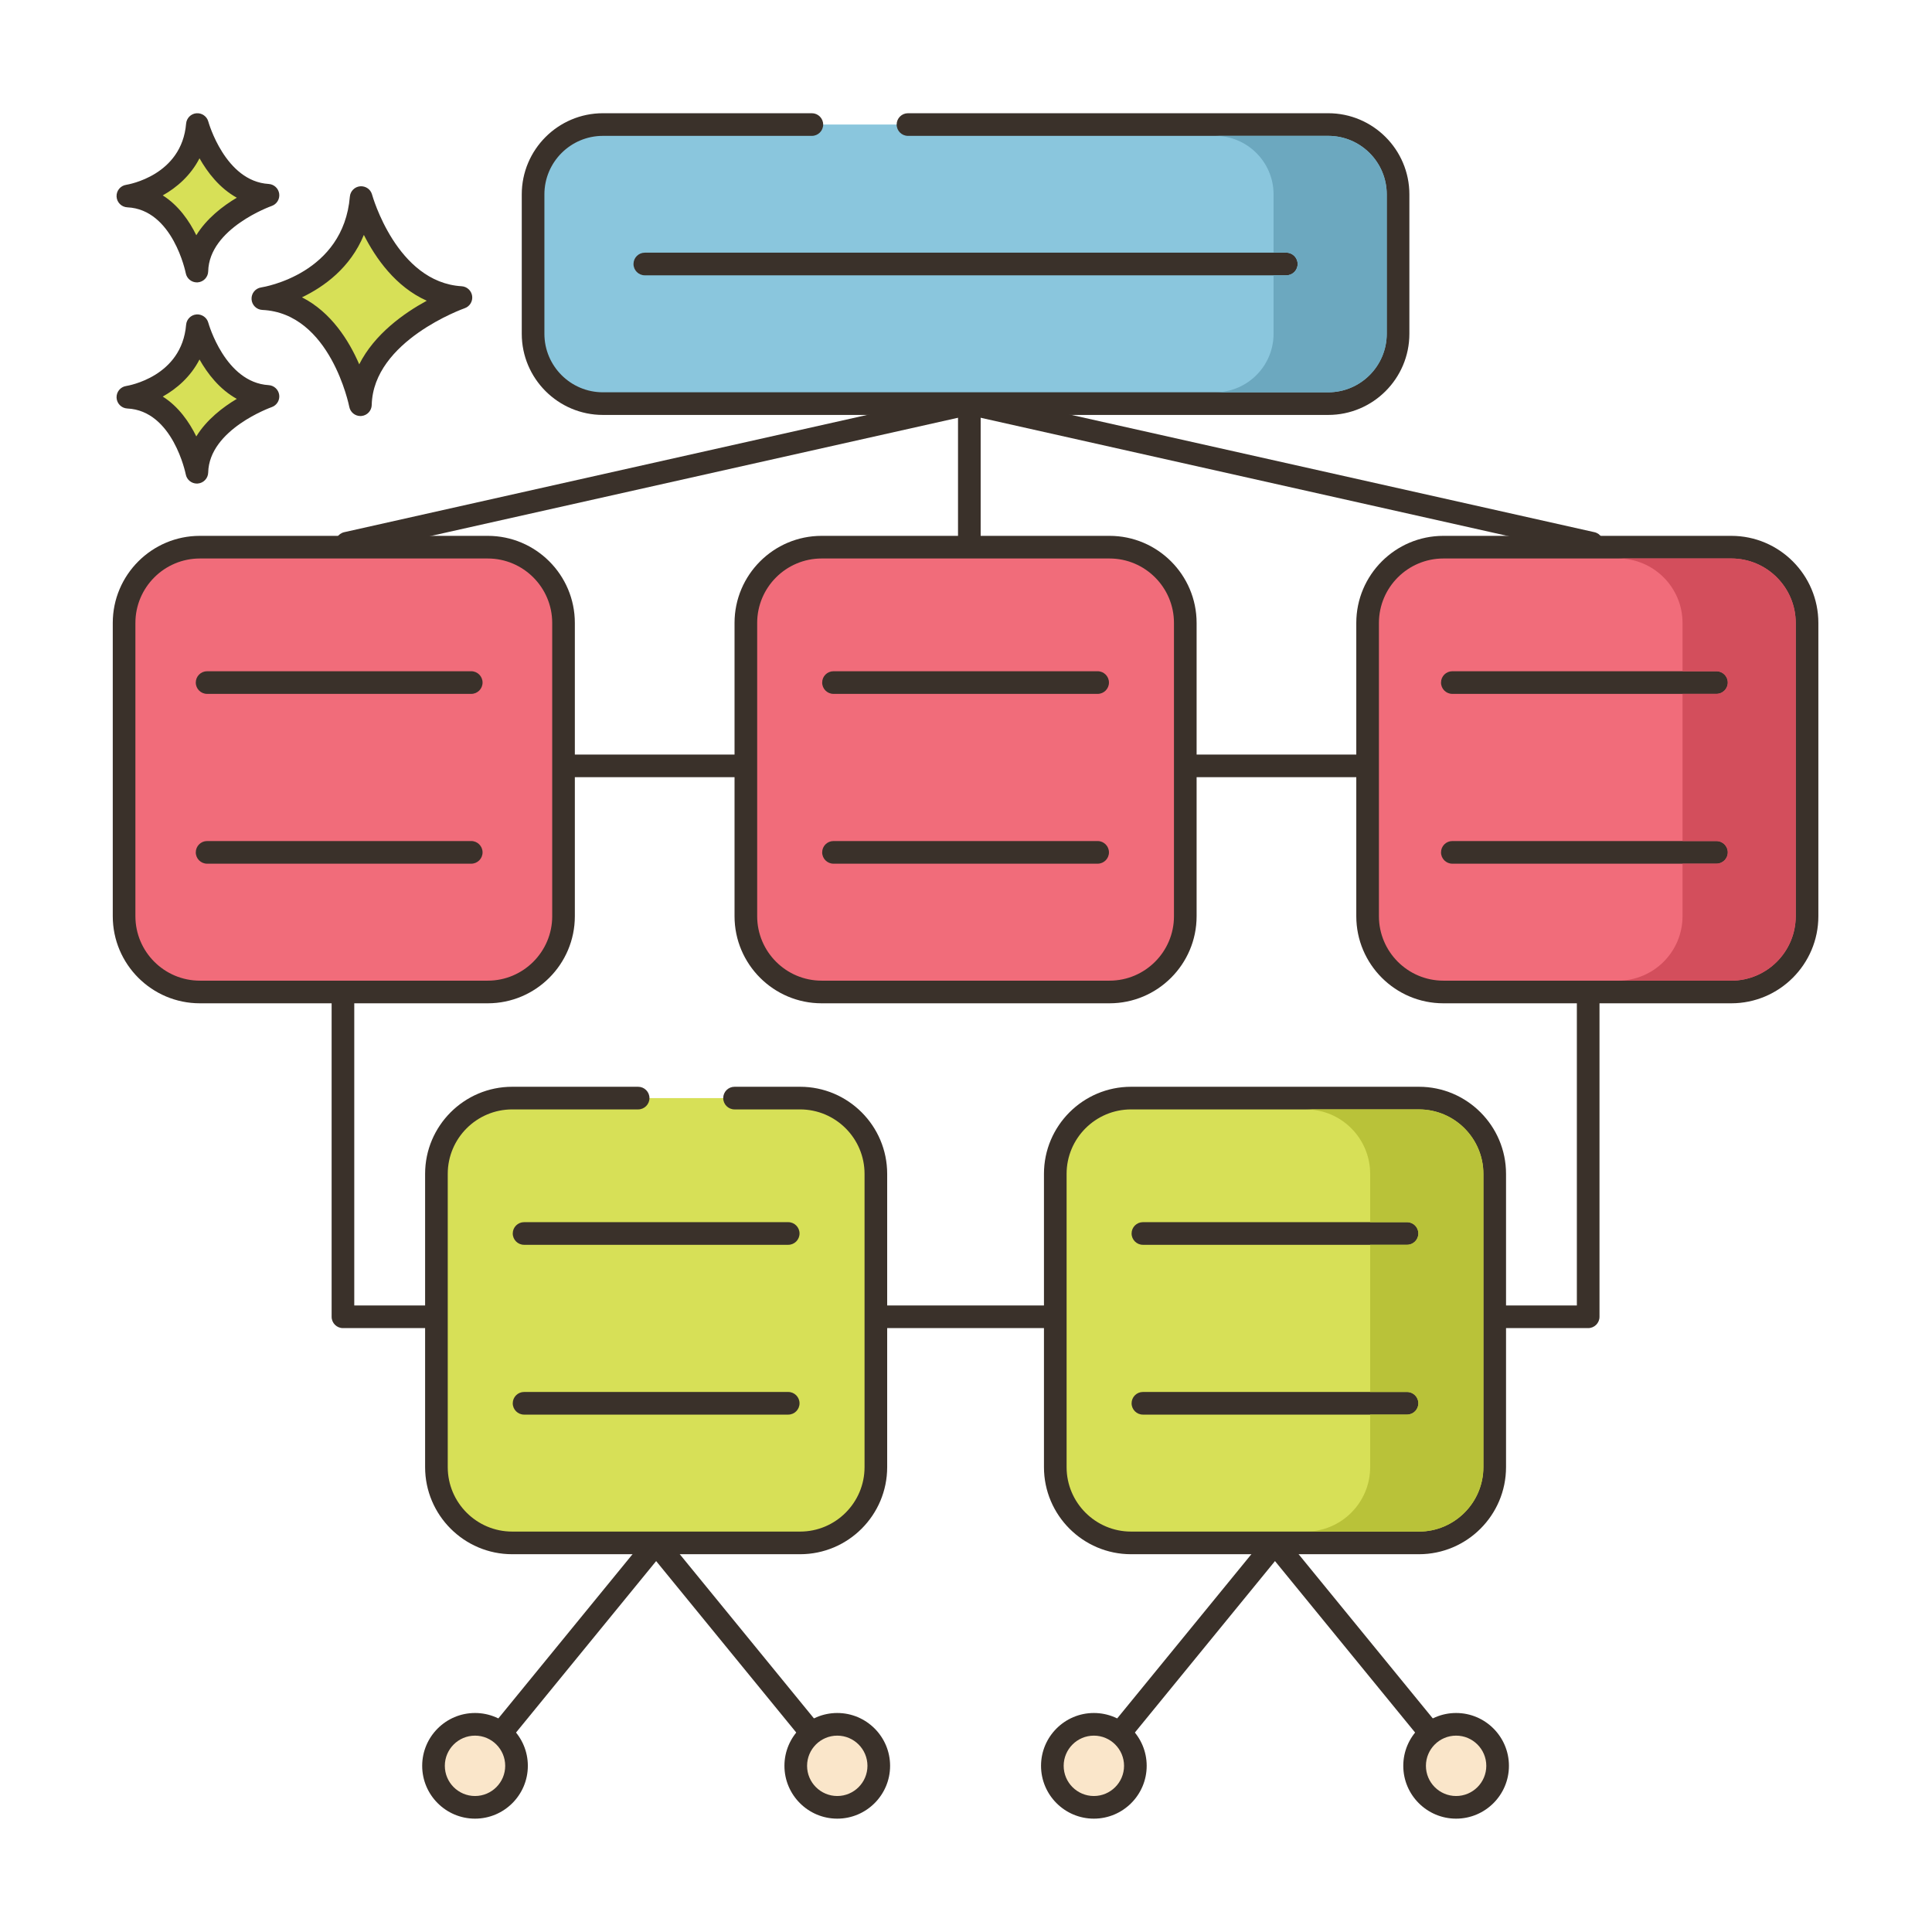 <!-- icon666.com - MILLIONS vector ICONS FREE --><svg id="Layer_1" enable-background="new 0 0 256 256" viewBox="0 0 256 256" xmlns="http://www.w3.org/2000/svg"><path d="m128.442 51.981c-.828 0-1.5.671-1.5 1.5v18.5c0 .829.672 1.5 1.5 1.5s1.5-.671 1.5-1.5v-18.5c0-.828-.671-1.5-1.5-1.5z" fill="#3a312a"></path><path d="m129.906 53.153c-.181-.808-.983-1.314-1.792-1.136l-82.5 18.5c-.809.182-1.316.984-1.136 1.792.156.698.776 1.172 1.463 1.172.108 0 .219-.012.329-.037l82.5-18.5c.809-.18 1.317-.983 1.136-1.791z" fill="#3a312a"></path><path d="m211.271 70.518-82.5-18.5c-.81-.178-1.611.328-1.792 1.136s.327 1.61 1.136 1.792l82.5 18.5c.11.024.221.037.329.037.687 0 1.307-.475 1.463-1.172.18-.81-.328-1.612-1.136-1.793z" fill="#3a312a"></path><path d="m47.854 26.18c-.974 11.564-13.025 13.389-13.025 13.389 10.347.487 12.925 14.059 12.925 14.059.221-9.677 13.321-14.202 13.321-14.202-9.813-.587-13.221-13.246-13.221-13.246z" fill="#d7e057"></path><path d="m61.166 37.929c-8.604-.515-11.833-12.024-11.864-12.141-.191-.702-.845-1.162-1.584-1.102-.725.066-1.298.642-1.359 1.367-.859 10.215-11.313 11.964-11.754 12.033-.763.115-1.313.79-1.273 1.561.04.77.657 1.384 1.428 1.421 9.028.425 11.499 12.718 11.522 12.842.138.711.76 1.217 1.473 1.217.042 0 .084-.001.126-.005.765-.064 1.357-.693 1.375-1.459.193-8.508 12.191-12.777 12.313-12.819.676-.235 1.092-.914.994-1.623s-.683-1.249-1.397-1.292zm-13.566 10.346c-1.356-3.131-3.709-6.908-7.587-8.877 2.931-1.405 6.408-3.913 8.201-8.273 1.552 3.071 4.2 6.88 8.335 8.723-3.008 1.64-6.923 4.405-8.949 8.427z" fill="#3a312a"></path><path d="m26.155 43.16c-.689 8.179-9.212 9.471-9.212 9.471 7.318.344 9.142 9.944 9.142 9.944.156-6.844 9.422-10.045 9.422-10.045-6.941-.416-9.352-9.37-9.352-9.37z" fill="#d7e057"></path><path d="m35.597 51.032c-5.766-.345-7.972-8.185-7.994-8.265-.189-.702-.869-1.164-1.581-1.102-.726.065-1.3.643-1.361 1.368-.578 6.871-7.646 8.067-7.942 8.114-.763.115-1.313.79-1.273 1.561.04.77.657 1.384 1.428 1.421 6.035.284 7.724 8.644 7.739 8.726.136.713.759 1.22 1.473 1.22.041 0 .083-.002.125-.005.765-.064 1.358-.694 1.376-1.461.13-5.709 8.331-8.634 8.412-8.662.676-.234 1.093-.913.996-1.622-.099-.708-.684-1.25-1.398-1.293zm-9.585 6.795c-.924-1.885-2.34-3.947-4.447-5.28 1.856-1.041 3.698-2.63 4.871-4.916 1.058 1.874 2.654 3.954 4.941 5.223-1.85 1.102-3.989 2.741-5.365 4.973z" fill="#3a312a"></path><path d="m26.155 16.503c-.689 8.179-9.212 9.471-9.212 9.471 7.318.344 9.142 9.944 9.142 9.944.156-6.845 9.422-10.045 9.422-10.045-6.941-.416-9.352-9.37-9.352-9.37z" fill="#d7e057"></path><path d="m35.597 24.375c-5.766-.345-7.972-8.185-7.994-8.265-.189-.702-.869-1.163-1.581-1.102-.726.065-1.3.643-1.361 1.368-.578 6.871-7.646 8.067-7.942 8.114-.763.115-1.313.79-1.273 1.561.04.77.657 1.384 1.428 1.421 6.035.284 7.724 8.643 7.739 8.726.136.712.759 1.22 1.473 1.22.041 0 .083-.002.125-.005.765-.064 1.358-.694 1.376-1.461.13-5.709 8.331-8.633 8.412-8.661.676-.234 1.093-.913.996-1.622-.099-.71-.684-1.251-1.398-1.294zm-9.585 6.795c-.924-1.886-2.34-3.947-4.447-5.28 1.856-1.041 3.698-2.63 4.871-4.916 1.058 1.874 2.654 3.954 4.941 5.223-1.85 1.101-3.989 2.741-5.365 4.973z" fill="#3a312a"></path><path d="m210.442 99.981h-165c-.828 0-1.5.671-1.5 1.5v73c0 .829.672 1.5 1.5 1.5h165c.828 0 1.5-.671 1.5-1.5v-73c0-.828-.671-1.5-1.5-1.5zm-1.5 73h-162v-70h162z" fill="#3a312a"></path><path d="m229.404 72.503h-38.15c-5.544 0-10.039 4.495-10.039 10.039v38.862c0 5.544 4.495 10.039 10.039 10.039h38.15c5.545 0 10.039-4.495 10.039-10.039v-38.862c0-5.545-4.495-10.039-10.039-10.039z" fill="#f16c7a"></path><path d="m229.403 71.003h-38.149c-6.362 0-11.539 5.176-11.539 11.539v38.861c0 6.363 5.177 11.539 11.539 11.539h38.149c6.362 0 11.539-5.176 11.539-11.539v-38.861c0-6.363-5.176-11.539-11.539-11.539zm8.539 50.4c0 4.708-3.831 8.539-8.539 8.539h-38.149c-4.708 0-8.539-3.831-8.539-8.539v-38.861c0-4.708 3.831-8.539 8.539-8.539h38.149c4.708 0 8.539 3.831 8.539 8.539z" fill="#3a312a"></path><path d="m147.018 72.503h-38.15c-5.544 0-10.039 4.495-10.039 10.039v38.862c0 5.544 4.495 10.039 10.039 10.039h38.15c5.544 0 10.039-4.495 10.039-10.039v-38.862c0-5.545-4.495-10.039-10.039-10.039z" fill="#f16c7a"></path><path d="m147.018 71.003h-38.149c-6.362 0-11.539 5.176-11.539 11.539v38.861c0 6.363 5.177 11.539 11.539 11.539h38.149c6.362 0 11.539-5.176 11.539-11.539v-38.861c0-6.363-5.177-11.539-11.539-11.539zm8.539 50.4c0 4.708-3.831 8.539-8.539 8.539h-38.149c-4.708 0-8.539-3.831-8.539-8.539v-38.861c0-4.708 3.831-8.539 8.539-8.539h38.149c4.708 0 8.539 3.831 8.539 8.539z" fill="#3a312a"></path><path d="m175.997 16.503h-96.108c-5.111 0-9.253 4.143-9.253 9.253v18.472c0 5.11 4.143 9.253 9.253 9.253h96.107c5.11 0 9.253-4.143 9.253-9.253v-18.472c.001-5.11-4.142-9.253-9.252-9.253z" fill="#8ac6dd"></path><path d="m175.996 15.003h-55.684c-.828 0-1.5.671-1.5 1.5s.672 1.5 1.5 1.5h55.684c4.275 0 7.754 3.478 7.754 7.753v18.472c0 4.275-3.479 7.753-7.754 7.753h-96.107c-4.275 0-7.753-3.478-7.753-7.753v-18.472c0-4.275 3.478-7.753 7.753-7.753h27.686c.828 0 1.5-.671 1.5-1.5s-.672-1.5-1.5-1.5h-27.686c-5.929 0-10.753 4.824-10.753 10.753v18.472c0 5.93 4.824 10.753 10.753 10.753h96.107c5.93 0 10.754-4.824 10.754-10.753v-18.472c0-5.929-4.824-10.753-10.754-10.753z" fill="#3a312a"></path><path d="m64.631 72.503h-38.15c-5.545 0-10.039 4.495-10.039 10.039v38.862c0 5.544 4.495 10.039 10.039 10.039h38.15c5.544 0 10.039-4.495 10.039-10.039v-38.862c.001-5.545-4.494-10.039-10.039-10.039z" fill="#f16c7a"></path><path d="m64.632 71.003h-38.15c-6.363 0-11.54 5.176-11.54 11.539v38.861c0 6.363 5.177 11.539 11.54 11.539h38.149c6.362 0 11.539-5.176 11.539-11.539v-38.861c.001-6.363-5.176-11.539-11.538-11.539zm8.539 50.4c0 4.708-3.831 8.539-8.539 8.539h-38.15c-4.709 0-8.54-3.831-8.54-8.539v-38.861c0-4.708 3.831-8.539 8.54-8.539h38.149c4.708 0 8.539 3.831 8.539 8.539v38.861z" fill="#3a312a"></path><path d="m145.442 88.943h-35c-.828 0-1.5.671-1.5 1.5s.672 1.5 1.5 1.5h35c.828 0 1.5-.671 1.5-1.5s-.671-1.5-1.5-1.5z" fill="#3a312a"></path><path d="m145.442 111.443h-35c-.828 0-1.5.671-1.5 1.5s.672 1.5 1.5 1.5h35c.828 0 1.5-.671 1.5-1.5s-.671-1.5-1.5-1.5z" fill="#3a312a"></path><path d="m106.018 145.503h-38.15c-5.544 0-10.039 4.495-10.039 10.039v38.862c0 5.545 4.495 10.039 10.039 10.039h38.15c5.544 0 10.039-4.495 10.039-10.039v-38.862c0-5.545-4.495-10.039-10.039-10.039z" fill="#d7e057"></path><path d="m106.018 144.003h-8.687c-.828 0-1.5.671-1.5 1.5s.672 1.5 1.5 1.5h8.687c4.708 0 8.539 3.831 8.539 8.539v38.861c0 4.708-3.831 8.539-8.539 8.539h-38.15c-4.708 0-8.539-3.831-8.539-8.539v-38.861c0-4.708 3.831-8.539 8.539-8.539h16.688c.828 0 1.5-.671 1.5-1.5s-.672-1.5-1.5-1.5h-16.688c-6.362 0-11.539 5.176-11.539 11.539v38.861c0 6.363 5.177 11.539 11.539 11.539h38.149c6.362 0 11.539-5.176 11.539-11.539v-38.861c.001-6.363-5.176-11.539-11.538-11.539z" fill="#3a312a"></path><path d="m104.442 161.943h-35c-.828 0-1.5.671-1.5 1.5s.672 1.5 1.5 1.5h35c.828 0 1.5-.671 1.5-1.5s-.671-1.5-1.5-1.5z" fill="#3a312a"></path><path d="m104.442 184.443h-35c-.828 0-1.5.671-1.5 1.5s.672 1.5 1.5 1.5h35c.828 0 1.5-.671 1.5-1.5s-.671-1.5-1.5-1.5z" fill="#3a312a"></path><path d="m188.018 145.503h-38.15c-5.544 0-10.039 4.495-10.039 10.039v38.862c0 5.544 4.495 10.039 10.039 10.039h38.15c5.544 0 10.039-4.495 10.039-10.039v-38.862c0-5.545-4.495-10.039-10.039-10.039z" fill="#d7e057"></path><g fill="#3a312a"><path d="m188.018 144.003h-38.149c-6.362 0-11.539 5.176-11.539 11.539v38.861c0 6.363 5.177 11.539 11.539 11.539h38.149c6.362 0 11.539-5.176 11.539-11.539v-38.861c0-6.363-5.177-11.539-11.539-11.539zm8.539 50.4c0 4.708-3.831 8.539-8.539 8.539h-38.149c-4.708 0-8.539-3.831-8.539-8.539v-38.861c0-4.708 3.831-8.539 8.539-8.539h38.149c4.708 0 8.539 3.831 8.539 8.539z"></path><path d="m186.442 161.943h-35c-.828 0-1.5.671-1.5 1.5s.672 1.5 1.5 1.5h35c.828 0 1.5-.671 1.5-1.5s-.671-1.5-1.5-1.5z"></path><path d="m186.442 184.443h-35c-.828 0-1.5.671-1.5 1.5s.672 1.5 1.5 1.5h35c.828 0 1.5-.671 1.5-1.5s-.671-1.5-1.5-1.5z"></path><path d="m62.442 88.943h-35c-.828 0-1.5.671-1.5 1.5s.672 1.5 1.5 1.5h35c.828 0 1.5-.671 1.5-1.5s-.671-1.5-1.5-1.5z"></path><path d="m62.442 111.443h-35c-.828 0-1.5.671-1.5 1.5s.672 1.5 1.5 1.5h35c.828 0 1.5-.671 1.5-1.5s-.671-1.5-1.5-1.5z"></path><path d="m227.442 88.943h-35c-.828 0-1.5.671-1.5 1.5s.672 1.5 1.5 1.5h35c.828 0 1.5-.671 1.5-1.5s-.671-1.5-1.5-1.5z"></path><path d="m227.442 111.443h-35c-.828 0-1.5.671-1.5 1.5s.672 1.5 1.5 1.5h35c.828 0 1.5-.671 1.5-1.5s-.671-1.5-1.5-1.5z"></path><path d="m87.892 203.32c-.641-.523-1.587-.429-2.11.212l-27.375 33.5c-.524.642-.43 1.586.212 2.111.278.228.614.338.948.338.435 0 .866-.188 1.162-.551l27.375-33.5c.524-.641.429-1.586-.212-2.11z"></path><path d="m115.479 237.032-27.375-33.5c-.523-.642-1.47-.736-2.11-.212-.642.524-.736 1.469-.212 2.111l27.375 33.5c.296.363.728.551 1.162.551.334 0 .67-.111.948-.338.641-.525.736-1.47.212-2.112z"></path></g><circle cx="62.943" cy="233.981" fill="#fae6ca" r="5.5"></circle><path d="m62.942 226.981c-3.859 0-7 3.14-7 7s3.141 7 7 7 7-3.14 7-7-3.14-7-7-7zm0 11c-2.206 0-4-1.794-4-4s1.794-4 4-4 4 1.794 4 4-1.794 4-4 4z" fill="#3a312a"></path><circle cx="110.943" cy="233.981" fill="#fae6ca" r="5.5"></circle><path d="m110.942 226.981c-3.859 0-7 3.14-7 7s3.141 7 7 7 7-3.14 7-7-3.14-7-7-7zm0 11c-2.206 0-4-1.794-4-4s1.794-4 4-4 4 1.794 4 4-1.794 4-4 4z" fill="#3a312a"></path><path d="m169.892 203.32c-.641-.523-1.587-.429-2.11.212l-27.375 33.5c-.524.642-.43 1.586.212 2.111.278.228.614.338.948.338.435 0 .866-.188 1.162-.551l27.375-33.5c.524-.641.429-1.586-.212-2.11z" fill="#3a312a"></path><path d="m197.479 237.032-27.375-33.5c-.523-.642-1.47-.736-2.11-.212-.642.524-.736 1.469-.212 2.111l27.375 33.5c.296.363.728.551 1.162.551.334 0 .67-.111.948-.338.641-.525.736-1.47.212-2.112z" fill="#3a312a"></path><circle cx="144.943" cy="233.981" fill="#fae6ca" r="5.5"></circle><path d="m144.942 226.981c-3.859 0-7 3.14-7 7s3.141 7 7 7 7-3.14 7-7-3.14-7-7-7zm0 11c-2.206 0-4-1.794-4-4s1.794-4 4-4 4 1.794 4 4-1.794 4-4 4z" fill="#3a312a"></path><circle cx="192.943" cy="233.981" fill="#fae6ca" r="5.5"></circle><path d="m192.942 226.981c-3.859 0-7 3.14-7 7s3.141 7 7 7 7-3.14 7-7-3.14-7-7-7zm0 11c-2.206 0-4-1.794-4-4s1.794-4 4-4 4 1.794 4 4-1.794 4-4 4z" fill="#3a312a"></path><path d="m170.442 33.481h-85c-.828 0-1.5.671-1.5 1.5s.672 1.5 1.5 1.5h85c.828 0 1.5-.671 1.5-1.5 0-.828-.671-1.5-1.5-1.5z" fill="#3a312a"></path><path d="m229.403 74.001h-15c4.71 0 8.54 3.83 8.54 8.54v6.4h4.5c.83 0 1.5.67 1.5 1.5s-.67 1.5-1.5 1.5h-4.5v19.5h4.5c.83 0 1.5.67 1.5 1.5s-.67 1.5-1.5 1.5h-4.5v6.96c0 4.71-3.83 8.54-8.54 8.54h15c4.71 0 8.54-3.83 8.54-8.54v-38.86c0-4.71-3.83-8.54-8.54-8.54z" fill="#d34e5c"></path><path d="m175.993 18.001h-15c4.28 0 7.76 3.48 7.76 7.75v7.73h1.69c.83 0 1.5.67 1.5 1.5s-.67 1.5-1.5 1.5h-1.69v7.75c0 4.27-3.48 7.75-7.76 7.75h15c4.28 0 7.76-3.48 7.76-7.75v-18.48c0-4.27-3.48-7.75-7.76-7.75z" fill="#6ca8bf"></path><path d="m188.023 147.001h-15c4.7 0 8.53 3.83 8.53 8.54v6.4h4.89c.83 0 1.5.67 1.5 1.5s-.67 1.5-1.5 1.5h-4.89v19.5h4.89c.83 0 1.5.67 1.5 1.5s-.67 1.5-1.5 1.5h-4.89v6.96c0 4.71-3.83 8.54-8.53 8.54h15c4.7 0 8.53-3.83 8.53-8.54v-38.86c0-4.71-3.83-8.54-8.53-8.54z" fill="#b9c239"></path></svg>
